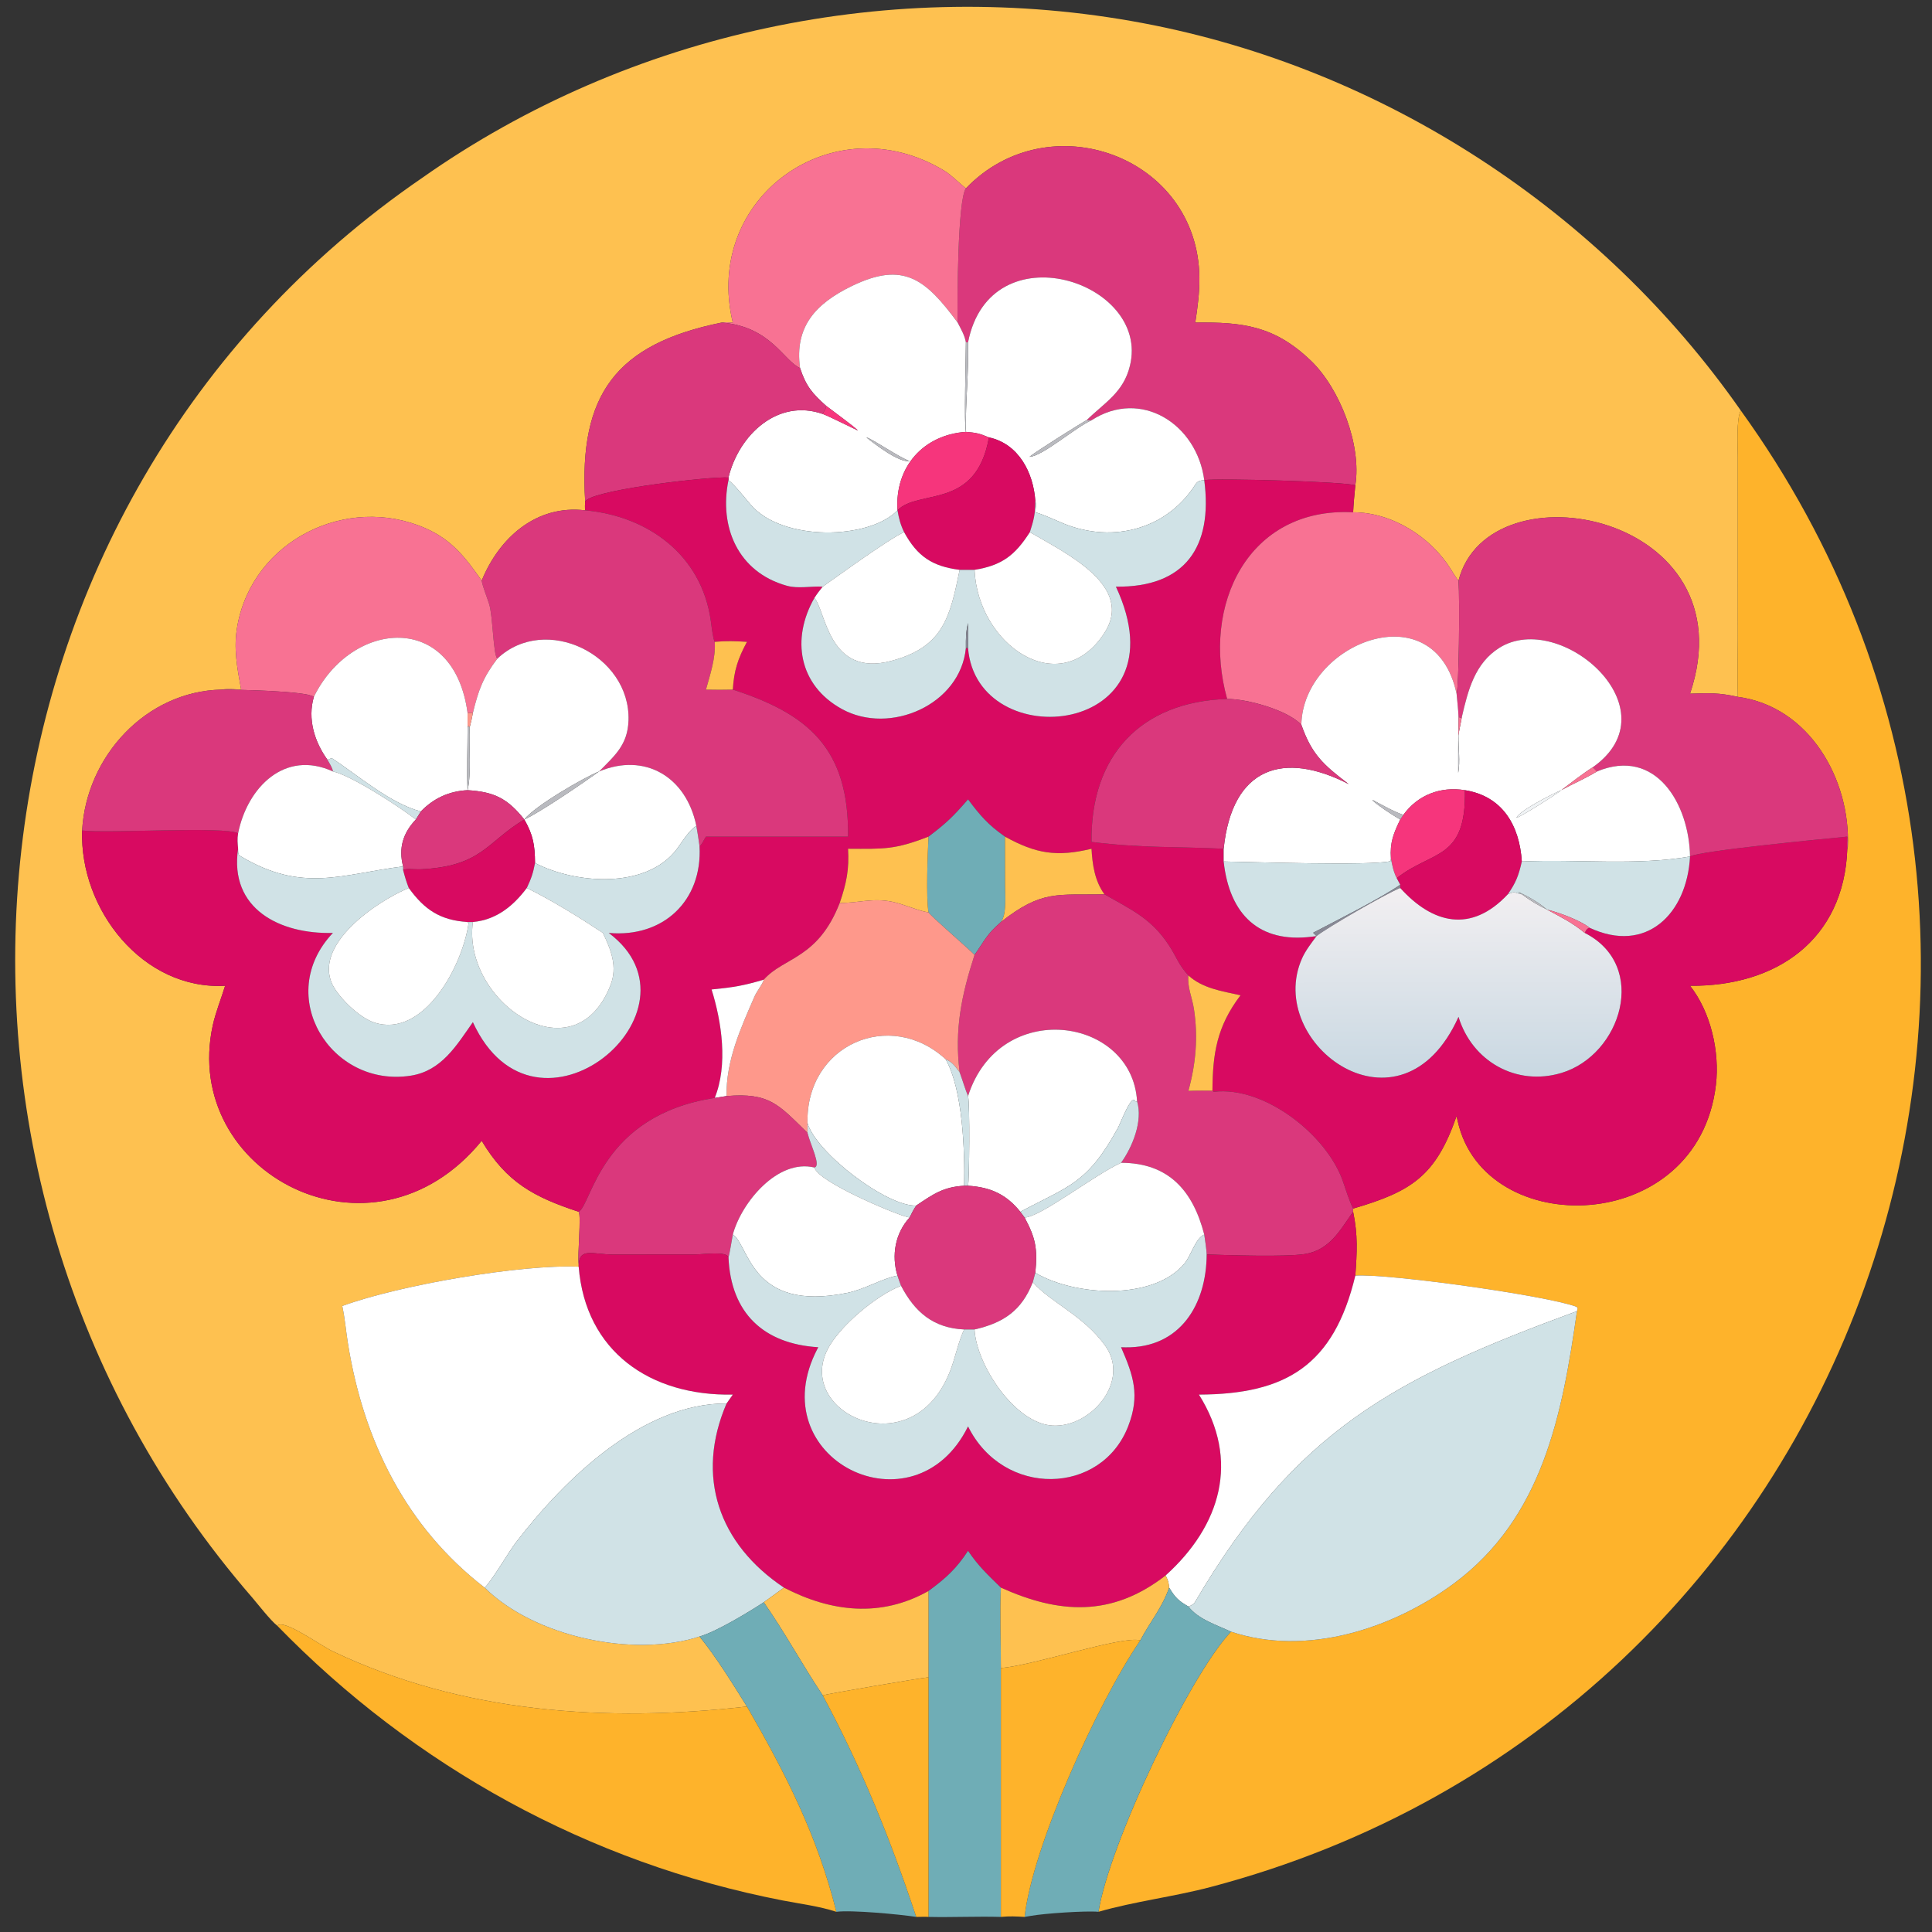 <?xml version="1.0" encoding="utf-8" ?><svg xmlns="http://www.w3.org/2000/svg" xmlns:xlink="http://www.w3.org/1999/xlink" width="1024" height="1024" viewBox="0 0 1024 1024"><rect x="0" y="0" width="1024" height="1024" fill="#333333" stroke="none"/><path fill="#FEC150" transform="scale(2 2)" d="M255.967 49.927C254.082 48.419 252.157 46.386 250.174 45.193C220.725 27.467 186.215 52.48 194.202 85.485C193.249 85.439 192.176 85.334 191.248 85.485C163.198 91.183 153.368 104.589 155.07 132.808C155.029 133.72 154.98 134.338 155.07 135.242C142.124 133.704 132.276 142.505 127.651 153.881C123.445 147.871 119.828 143.096 112.771 140.001C91.965 130.873 67.043 143.174 62.91 165.801C61.817 171.785 62.844 176.845 63.9 182.754C62.084 182.652 60.458 182.477 58.66 182.754C38.654 183.209 22.84 200.492 21.767 220.092C21.075 241.065 37.889 262.443 59.66 261.238C58.625 264.62 57.137 268.286 56.386 271.725C47.861 310.756 98.709 337.747 127.651 302.324C134.276 313.418 141.574 317.245 153.354 321.141C154.079 322.307 153.002 332.351 153.354 335.116L153.354 335.693C138.306 335.001 105.903 340.514 90.701 346.105L90.769 346.418C91.409 349.478 91.686 352.724 92.177 355.83C96.273 381.731 107.603 404.68 128.442 420.739C141.672 433.828 167.894 439.372 185.383 433.696C189.833 439.14 194.23 446.295 197.953 452.249C160.636 456.522 122.561 453.973 88.215 437.631C84.799 436.006 75.21 428.957 73.459 430.818C71.718 429.462 68.316 425.093 66.806 423.328C-31.018 310.559 -13.431 132.99 111.946 47.095C167.003 8.361 236.718 -6.316 302.812 6.115C366.463 18.087 424.226 55.715 461.337 108.805C460.102 110.789 460.524 118.478 460.525 121.213L460.536 169.314C460.53 174.219 460.386 179.804 460.539 184.674C455.373 183.541 453.165 183.681 447.875 183.83C463.902 136.223 394.506 122.662 386.519 153.881C386.025 153.413 384.854 151.439 384.45 150.795C379.055 142.18 368.815 135.762 358.592 135.76C358.701 133.378 358.952 130.985 359.175 128.609C360.879 117.942 355.082 102.916 347.342 95.526C337.699 86.319 329.301 85.326 316.758 85.485C317.365 81.548 317.897 77.572 317.854 73.593C317.507 41.316 277.903 27.071 255.967 49.927Z"/><path fill="#DA387C" transform="scale(2 2)" d="M255.967 49.927C277.903 27.071 317.507 41.316 317.854 73.593C317.897 77.572 317.365 81.548 316.758 85.485C329.301 85.326 337.699 86.319 347.342 95.526C355.082 102.916 360.879 117.942 359.175 128.609C356.209 127.628 322.63 126.695 319.139 127.238L319.139 127.238C317.196 112.394 302.397 102.888 289.263 111.375L287.946 111.375C292.706 106.701 297.731 104.042 299.443 96.931C304.931 74.609 262.393 60.768 256.542 90.724L255.967 90.724C255.659 88.856 254.655 87.187 253.789 85.485C253.673 79.39 253.787 52.96 255.967 49.927Z"/><path fill="#F87293" transform="scale(2 2)" d="M194.202 85.485C186.215 52.48 220.725 27.467 250.174 45.193C252.157 46.386 254.082 48.419 255.967 49.927C253.787 52.96 253.673 79.39 253.789 85.485C245.359 74.096 239.531 69.076 225.665 75.841C216.243 80.436 210.489 86.531 212.026 97.541C207.684 95.657 204.28 86.524 191.248 85.485C192.176 85.334 193.249 85.439 194.202 85.485Z"/><path fill="white" transform="scale(2 2)" d="M212.026 97.541C210.489 86.531 216.243 80.436 225.665 75.841C239.531 69.076 245.359 74.096 253.789 85.485C254.655 87.187 255.659 88.856 255.967 90.724C255.97 94.036 255.451 112.749 255.967 114.447C244.738 115.24 237.125 123.668 237.841 135.242C230.384 143.024 207.265 143.627 198.872 133.667C197.462 131.994 194.679 128.505 193.056 127.238L193.056 126.542C195.807 115.239 206.105 105.534 218.027 109.706C219.638 110.263 227.233 114.112 227.398 114.08C225.471 112.357 221.147 109.257 218.959 107.569C215.245 104.267 213.578 102.273 212.026 97.541ZM229.597 115.917C231.824 117.671 238.119 122.585 241.047 122.207C238.008 121.042 230.885 116.137 229.597 115.917Z"/><path fill="white" transform="scale(2 2)" d="M256.542 90.724C262.393 60.768 304.931 74.609 299.443 96.931C297.731 104.042 292.706 106.701 287.946 111.375C287.348 111.606 274.144 119.876 272.839 121.064C276.246 120.933 285.13 113.141 289.263 111.375C302.397 102.888 317.196 112.394 319.139 127.238C318.073 127.354 317.402 127.438 316.816 128.359C308.876 140.834 293.765 144.205 280.609 138.204C279.006 137.51 275.977 136.172 274.374 135.76C274.435 134.974 274.66 133.45 274.374 132.808C273.883 125.307 269.981 117.611 262.082 115.917C259.488 114.83 258.708 114.684 255.967 114.447C255.821 106.565 256.777 98.649 256.542 90.724Z"/><path fill="#DA387C" transform="scale(2 2)" d="M155.07 132.808C153.368 104.589 163.198 91.183 191.248 85.485C204.28 86.524 207.684 95.657 212.026 97.541C213.578 102.273 215.245 104.267 218.959 107.569C218.732 108.909 218.501 108.599 218.027 109.706C206.105 105.534 195.807 115.239 193.056 126.542C188.338 126.242 159.425 129.504 155.484 132.494L155.224 132.688C155.172 132.728 155.121 132.768 155.07 132.808Z"/><path fill="#B9BABF" transform="scale(2 2)" d="M255.967 90.724L256.542 90.724C256.777 98.649 255.821 106.565 255.967 114.447L255.967 114.447C255.451 112.749 255.97 94.036 255.967 90.724Z"/><path fill="#F6357C" transform="scale(2 2)" d="M218.959 107.569C221.147 109.257 225.471 112.357 227.398 114.08C227.233 114.112 219.638 110.263 218.027 109.706C218.501 108.599 218.732 108.909 218.959 107.569Z"/><path fill="#FEB32B" transform="scale(2 2)" d="M460.539 184.674C460.386 179.804 460.53 174.219 460.536 169.314L460.525 121.213C460.524 118.478 460.102 110.789 461.337 108.805C564.516 251.824 492.475 454.833 320.791 500.087C311.075 502.648 300.592 503.904 291.107 506.648C293.948 488.694 315.292 443.857 326.222 432.411C346.164 439.05 368.977 431.698 385.25 419.668C408.836 402.232 414.026 374.835 417.908 347.474C418.108 346.604 418.208 346.953 417.853 346.333C409.921 343.314 367.589 337.427 359.175 338.059C359.618 331.844 359.887 327.319 358.592 321.141L358.592 320.287C374.17 315.734 380.515 311.591 386.007 295.768L386.318 297.145C393.333 328.817 449.999 327.768 454.735 287.489C455.764 278.735 453.382 268.201 447.875 261.238C470.692 261.449 488.697 249.118 489.559 224.93C489.615 224.762 489.686 224.575 489.693 224.399C490.435 206.618 479.514 187.216 460.539 184.674Z"/><path fill="#B9BABF" transform="scale(2 2)" d="M289.263 111.375C285.13 113.141 276.246 120.933 272.839 121.064C274.144 119.876 287.348 111.606 287.946 111.375L289.263 111.375Z"/><path fill="#F6357C" transform="scale(2 2)" d="M237.841 135.242C237.125 123.668 244.738 115.24 255.967 114.447L255.967 114.447C258.708 114.684 259.488 114.83 262.082 115.917C258.658 135.285 243.414 129.469 237.841 135.242L237.841 135.242Z"/><path fill="#D80A61" transform="scale(2 2)" d="M262.082 115.917C269.981 117.611 273.883 125.307 274.374 132.808C274.326 136.325 274.008 137.632 272.922 141.029C269.028 147.1 265.603 149.837 258.264 151.018L254.32 151.018C247.1 150.11 243.084 147.456 239.602 141.029C238.621 139 238.228 137.425 237.841 135.242C243.414 129.469 258.658 135.285 262.082 115.917Z"/><path fill="#B9BABF" transform="scale(2 2)" d="M241.047 122.207C238.119 122.585 231.824 117.671 229.597 115.917C230.885 116.137 238.008 121.042 241.047 122.207Z"/><path fill="#D80A61" transform="scale(2 2)" d="M155.07 132.808C155.121 132.768 155.172 132.728 155.224 132.688L155.484 132.494C159.425 129.504 188.338 126.242 193.056 126.542L193.056 127.238C190.513 139.567 195.51 151.579 208.488 155.221C211.545 156.079 214.965 155.281 218.027 155.473C217.167 156.548 216.56 157.303 215.815 158.483C209.668 169.245 211.596 181.568 223.123 187.905C235.845 194.9 254.522 186.759 255.967 171.738L256.542 171.738C258.844 200.602 314.293 195.208 295.73 155.473C314.009 155.688 321.472 145.015 319.139 127.238C322.63 126.695 356.209 127.628 359.175 128.609C358.952 130.985 358.701 133.378 358.592 135.76C330.805 134.291 318.242 160.357 325.207 185.228C302.269 185.951 288.957 200.304 289.263 223.118C302.687 224.793 311.753 224.317 324.282 224.93L324.282 228.306C325.83 242.461 333.737 249.959 347.622 248.24L348.897 248.073C347.546 249.899 345.975 251.903 345.056 253.979C334.999 276.625 371.27 303.427 386.519 269.478C390.145 281.306 401.863 287.918 413.794 284.338C429.642 279.584 437.037 255.906 419.968 247.235C420.369 246.452 420.401 246.228 421.193 245.841C436.316 252.948 447.082 242.114 447.875 226.98L447.875 226.98C450.259 225.457 484.354 222.223 489.559 221.713C489.508 222.887 489.443 223.75 489.559 224.93C488.697 249.118 470.692 261.449 447.875 261.238C453.382 268.201 455.764 278.735 454.735 287.489C449.999 327.768 393.333 328.817 386.318 297.145L386.007 295.768C380.515 311.591 374.17 315.734 358.592 320.287C357.652 318.483 356.624 315.224 355.936 313.204C351.707 300.78 335.044 287.723 321.682 289.34L321.309 289.09C321.368 279.215 322.466 272.033 328.754 263.761C323.882 262.689 318.681 261.934 314.935 258.505C312.274 255.598 311.945 253.871 309.897 250.701C305.132 243.323 299.732 241.077 292.687 236.997C290.109 233.421 289.506 229.196 289.263 224.93C280.08 227.142 274.537 226.266 266.325 221.713C261.886 218.62 259.704 216.055 256.542 211.838C252.54 216.459 250.815 218.113 246.071 221.713C237.114 225.191 234.379 224.977 224.741 224.93C225.08 230.365 224.315 234.093 222.534 239.287C216.723 254.189 207.779 253.577 202.402 259.619C197.037 261.236 194.043 261.699 188.574 262.224C191.281 270.847 192.952 282.242 189.409 290.96C159.118 295.603 156.85 319.265 153.354 321.141C141.574 317.245 134.276 313.418 127.651 302.324C98.709 337.747 47.861 310.756 56.386 271.725C57.137 268.286 58.625 264.62 59.66 261.238C37.889 262.443 21.075 241.065 21.767 220.092C28.739 220.92 59.571 218.909 63.099 220.838C62.841 222.418 62.976 223.358 63.099 224.93C60.708 240.876 74.212 247.618 88.223 247.235C72.474 263.85 87.701 288.385 108.881 285.058C117.054 283.774 121.008 277.001 125.316 270.885C142.001 307.237 188.694 267.734 161.322 247.235C175.773 248.548 186.165 238.697 185.383 224.26C186.24 223.535 186.403 222.685 187.087 221.713L224.741 221.713C225.016 198.38 214.241 189.201 194.202 182.754C194.524 177.667 195.535 174.597 197.953 170.095C194.857 169.893 192.499 169.817 189.409 170.095C188.924 169.238 188.541 165.699 188.374 164.514C185.912 147.054 171.757 136.757 155.07 135.242C154.98 134.338 155.029 133.72 155.07 132.808Z"/><path fill="#D0E2E6" transform="scale(2 2)" d="M319.139 127.238L319.139 127.238C321.472 145.015 314.009 155.688 295.73 155.473C314.293 195.208 258.844 200.602 256.542 171.738L256.542 165.107C255.916 167.718 255.966 169.083 255.967 171.738C254.522 186.759 235.845 194.9 223.123 187.905C211.596 181.568 209.668 169.245 215.815 158.483C218.879 161.685 219.41 179.624 236.24 175.136C250.072 171.447 251.759 163.447 254.32 151.018L258.264 151.018C259.116 170.896 280.754 185.833 292.587 167.885C300.903 155.272 282.269 146.537 272.922 141.029C274.008 137.632 274.326 136.325 274.374 132.808C274.66 133.45 274.435 134.974 274.374 135.76C275.977 136.172 279.006 137.51 280.609 138.204C293.765 144.205 308.876 140.834 316.816 128.359C317.402 127.438 318.073 127.354 319.139 127.238Z"/><path fill="#D0E2E6" transform="scale(2 2)" d="M193.056 127.238C194.679 128.505 197.462 131.994 198.872 133.667C207.265 143.627 230.384 143.024 237.841 135.242L237.841 135.242C238.228 137.425 238.621 139 239.602 141.029C235.641 142.656 218.124 155.466 218.027 155.473C214.965 155.281 211.545 156.079 208.488 155.221C195.51 151.579 190.513 139.567 193.056 127.238Z"/><path fill="#DA387C" transform="scale(2 2)" d="M127.651 153.881C132.276 142.505 142.124 133.704 155.07 135.242C171.757 136.757 185.912 147.054 188.374 164.514C188.541 165.699 188.924 169.238 189.409 170.095C189.732 174.209 188.192 178.77 187.087 182.754C189.52 182.799 191.76 182.816 194.202 182.754C214.241 189.201 225.016 198.38 224.741 221.713L187.087 221.713C186.403 222.685 186.24 223.535 185.383 224.26C185.135 222.395 184.867 220.698 184.535 218.846C181.833 205.775 170.844 199.392 158.777 204.44L158.777 204.44C162.914 200.231 166.358 197.41 166.562 190.908C167.108 173.579 144.521 162.517 131.802 174.548C130.693 173.598 130.647 163.337 129.633 160.092C129.139 158.511 128.052 155.764 127.738 154.303L127.651 153.881Z"/><path fill="#F87293" transform="scale(2 2)" d="M325.207 185.228C318.242 160.357 330.805 134.291 358.592 135.76C368.815 135.762 379.055 142.18 384.45 150.795C384.854 151.439 386.025 153.413 386.519 153.881C386.883 159.002 386.619 182.749 386.007 183.83C380.187 156.493 345.259 170.519 344.871 192.073L344.624 191.824C340.851 188.077 330.406 185.2 325.207 185.228Z"/><path fill="#DA387C" transform="scale(2 2)" d="M386.519 153.881C394.506 122.662 463.902 136.223 447.875 183.83C453.165 183.681 455.373 183.541 460.539 184.674C479.514 187.216 490.435 206.618 489.693 224.399C489.686 224.575 489.615 224.762 489.559 224.93C489.443 223.75 489.508 222.887 489.559 221.713C484.354 222.223 450.259 225.457 447.875 226.98C447.659 213.173 438.903 197.934 423.233 204.44L422.086 203.346C443.866 187.979 413.559 161.57 397.394 171.651C390.844 175.736 389.051 182.918 387.409 189.999L387.106 190.295L386.519 189.999C386.48 188.249 386.164 185.652 386.007 183.83C386.619 182.749 386.883 159.002 386.519 153.881Z"/><path fill="#F87293" transform="scale(2 2)" d="M63.9 182.754C62.844 176.845 61.817 171.785 62.91 165.801C67.043 143.174 91.965 130.873 112.771 140.001C119.828 143.096 123.445 147.871 127.651 153.881L127.738 154.303C128.052 155.764 129.139 158.511 129.633 160.092C130.647 163.337 130.693 173.598 131.802 174.548C127.976 179.598 126.824 182.798 125.316 188.947L123.914 188.947C120.296 161.894 93.191 164.263 83.172 184.674C81.037 183.051 62.065 182.75 58.66 182.754C60.458 182.477 62.084 182.652 63.9 182.754Z"/><path fill="white" transform="scale(2 2)" d="M272.922 141.029C282.269 146.537 300.903 155.272 292.587 167.885C280.754 185.833 259.116 170.896 258.264 151.018C265.603 149.837 269.028 147.1 272.922 141.029Z"/><path fill="white" transform="scale(2 2)" d="M218.027 155.473C218.124 155.466 235.641 142.656 239.602 141.029C243.084 147.456 247.1 150.11 254.32 151.018C251.759 163.447 250.072 171.447 236.24 175.136C219.41 179.624 218.879 161.685 215.815 158.483C216.56 157.303 217.167 156.548 218.027 155.473Z"/><path fill="#878895" transform="scale(2 2)" d="M255.967 171.738C255.966 169.083 255.916 167.718 256.542 165.107L256.542 171.738L255.967 171.738Z"/><path fill="white" transform="scale(2 2)" d="M344.871 192.073C345.259 170.519 380.187 156.493 386.007 183.83C386.164 185.652 386.48 188.249 386.519 189.999L386.519 192.778C386.385 196.722 386.468 200.863 386.441 204.836C387.015 201.752 386.46 198.234 386.519 194.945C386.646 193.518 387.173 191.586 387.409 189.999C389.051 182.918 390.844 175.736 397.394 171.651C413.559 161.57 443.866 187.979 422.086 203.346C419.574 204.927 416.169 207.575 413.741 209.407C411.696 210.258 402.778 214.767 401.862 216.693C402.456 216.832 412.609 210.404 413.741 209.407C417.073 207.596 419.55 206.611 423.233 204.44C438.903 197.934 447.659 213.173 447.875 226.98L447.875 226.98C433.725 229.472 417.733 227.619 403.297 228.306C402.695 218.79 398.194 210.989 388.218 209.407C381.837 208.361 375.743 210.618 371.905 215.952C369.535 215.178 366.044 213.22 363.808 212.017L363.782 212.17C365.427 213.65 369.09 216.039 371.075 217.171C369.283 220.92 368.312 223.249 368.608 227.519L368.481 228.223C363.26 229.479 331.686 228.429 324.282 228.306L324.282 224.93C326.542 203.151 340.234 198.954 357.43 207.798C350.704 202.676 347.646 199.972 344.871 192.073Z"/><path fill="white" transform="scale(2 2)" d="M83.172 184.674C93.191 164.263 120.296 161.894 123.914 188.947C123.907 190.225 123.897 191.499 123.914 192.778C123.929 197.713 123.655 204.789 123.914 209.407C119.075 209.644 114.905 211.52 111.531 215.043C103.478 212.973 94.896 205.499 87.905 200.899L86.799 201.372C83.324 196.552 81.476 190.547 83.172 184.674Z"/><path fill="white" transform="scale(2 2)" d="M131.802 174.548C144.521 162.517 167.108 173.579 166.562 190.908C166.358 197.41 162.914 200.231 158.777 204.44C154.959 205.929 141.626 213.63 138.95 217.171C134.527 211.61 130.96 209.827 123.914 209.407C124.975 205.006 124.216 197.711 124.47 192.778C124.852 191.357 125.057 190.381 125.316 188.947C126.824 182.798 127.976 179.598 131.802 174.548Z"/><path fill="#FEC150" transform="scale(2 2)" d="M189.409 170.095C192.499 169.817 194.857 169.893 197.953 170.095C195.535 174.597 194.524 177.667 194.202 182.754C191.76 182.816 189.52 182.799 187.087 182.754C188.192 178.77 189.732 174.209 189.409 170.095Z"/><path fill="#DA387C" transform="scale(2 2)" d="M21.767 220.092C22.84 200.492 38.654 183.209 58.66 182.754C62.065 182.75 81.037 183.051 83.172 184.674C81.476 190.547 83.324 196.552 86.799 201.372C87.256 202.188 88.174 203.59 88.223 204.44C75.422 198.58 65.507 208.751 63.099 220.838C59.571 218.909 28.739 220.92 21.767 220.092Z"/><path fill="#DA387C" transform="scale(2 2)" d="M289.263 223.118C288.957 200.304 302.269 185.951 325.207 185.228C330.406 185.2 340.851 188.077 344.624 191.824L344.871 192.073C347.646 199.972 350.704 202.676 357.43 207.798C340.234 198.954 326.542 203.151 324.282 224.93C311.753 224.317 302.687 224.793 289.263 223.118Z"/><path fill="#FE988B" transform="scale(2 2)" d="M123.914 188.947L125.316 188.947C125.057 190.381 124.852 191.357 124.47 192.778L124.2 192.354L123.914 192.778C123.897 191.499 123.907 190.225 123.914 188.947Z"/><path fill="#F87293" transform="scale(2 2)" d="M386.519 189.999L387.106 190.295L387.409 189.999C387.173 191.586 386.646 193.518 386.519 194.945C386.44 194.542 386.506 193.262 386.519 192.778L386.519 189.999Z"/><path fill="#B9BABF" transform="scale(2 2)" d="M123.914 192.778L124.2 192.354L124.47 192.778C124.216 197.711 124.975 205.006 123.914 209.407L123.914 209.407C123.655 204.789 123.929 197.713 123.914 192.778Z"/><path fill="#B9BABF" transform="scale(2 2)" d="M386.519 192.778C386.506 193.262 386.44 194.542 386.519 194.945C386.46 198.234 387.015 201.752 386.441 204.836C386.468 200.863 386.385 196.722 386.519 192.778Z"/><path fill="#D0E2E6" transform="scale(2 2)" d="M86.799 201.372L87.905 200.899C94.896 205.499 103.478 212.973 111.531 215.043L110.201 217.171C106.072 213.935 93.075 205.478 88.223 204.44C88.174 203.59 87.256 202.188 86.799 201.372Z"/><path fill="white" transform="scale(2 2)" d="M158.777 204.44C170.844 199.392 181.833 205.775 184.535 218.846C182.46 220.184 180.829 223.077 179.344 225.032C171.185 235.782 152.361 234.212 141.786 228.703C141.753 223.937 141.286 221.274 138.95 217.171C143.203 215.245 154.939 207.205 158.777 204.44Z"/><path fill="white" transform="scale(2 2)" d="M63.099 220.838C65.507 208.751 75.422 198.58 88.223 204.44C93.075 205.478 106.072 213.935 110.201 217.171C106.798 220.759 105.562 224.765 106.832 229.613C90.692 231.594 80.211 236.802 63.633 226.83C62.992 226.444 63.132 225.64 63.099 224.93C62.976 223.358 62.841 222.418 63.099 220.838Z"/><path fill="#F87293" transform="scale(2 2)" d="M413.741 209.407C416.169 207.575 419.574 204.927 422.086 203.346L423.233 204.44C419.55 206.611 417.073 207.596 413.741 209.407L413.741 209.407Z"/><path fill="#B9BABF" transform="scale(2 2)" d="M138.95 217.171C141.626 213.63 154.959 205.929 158.777 204.44L158.777 204.44C154.939 207.205 143.203 215.245 138.95 217.171L138.95 217.171L138.95 217.171Z"/><path fill="#F6357C" transform="scale(2 2)" d="M371.905 215.952C375.743 210.618 381.837 208.361 388.218 209.407C388.602 228.088 379.565 225.246 370.148 232.726C369.247 230.898 368.994 229.481 368.608 227.519C368.312 223.249 369.283 220.92 371.075 217.171L371.905 215.952Z"/><path fill="#DA387C" transform="scale(2 2)" d="M123.914 209.407L123.914 209.407C130.96 209.827 134.527 211.61 138.95 217.171L138.95 217.171C128.92 223.143 127.756 229.638 111.308 230.38C110.336 230.424 107.309 230.119 106.832 230.574C106.832 230.254 106.832 229.934 106.832 229.613C105.562 224.765 106.798 220.759 110.201 217.171L111.531 215.043C114.905 211.52 119.075 209.644 123.914 209.407Z"/><path fill="#D80A61" transform="scale(2 2)" d="M388.218 209.407C398.194 210.989 402.695 218.79 403.297 228.306C402.461 231.998 401.767 233.856 399.59 236.997C389.814 247.43 379.606 244.77 371.075 235.326L371.075 234.465L370.148 232.726C379.565 225.246 388.602 228.088 388.218 209.407Z"/><path fill="#F0F3F5" transform="scale(2 2)" d="M413.741 209.407C412.609 210.404 402.456 216.832 401.862 216.693C402.778 214.767 411.696 210.258 413.741 209.407L413.741 209.407Z"/><path fill="#6FADB6" transform="scale(2 2)" d="M246.071 221.713C250.815 218.113 252.54 216.459 256.542 211.838C259.704 216.055 261.886 218.62 266.325 221.713L266.355 234.54C266.36 237.179 266.82 242.367 265.246 244.347C261.4 247.697 261.112 249.015 258.264 253.051C256.351 251.11 246.688 242.789 246.071 241.79C245.375 237.828 245.857 225.832 246.071 221.713Z"/><path fill="#B9BABF" transform="scale(2 2)" d="M371.075 217.171C369.09 216.039 365.427 213.65 363.782 212.17L363.808 212.017C366.044 213.22 369.535 215.178 371.905 215.952L371.075 217.171Z"/><path fill="#D80A61" transform="scale(2 2)" d="M106.832 230.574C107.309 230.119 110.336 230.424 111.308 230.38C127.756 229.638 128.92 223.143 138.95 217.171L138.95 217.171C141.286 221.274 141.753 223.937 141.786 228.703C141.272 231.434 140.794 232.792 139.608 235.326C136.007 240.128 131.529 243.773 125.316 244.347L123.914 244.347C116.667 243.884 112.499 241.095 108.331 235.326C107.638 233.557 107.319 232.424 106.832 230.574Z"/><path fill="#D0E2E6" transform="scale(2 2)" d="M141.786 228.703C152.361 234.212 171.185 235.782 179.344 225.032C180.829 223.077 182.46 220.184 184.535 218.846C184.867 220.698 185.135 222.395 185.383 224.26C186.165 238.697 175.773 248.548 161.322 247.235C188.694 267.734 142.001 307.237 125.316 270.885C121.008 277.001 117.054 283.774 108.881 285.058C87.701 288.385 72.474 263.85 88.223 247.235C74.212 247.618 60.708 240.876 63.099 224.93C63.132 225.64 62.992 226.444 63.633 226.83C80.211 236.802 90.692 231.594 106.832 229.613C106.832 229.934 106.832 230.254 106.832 230.574C107.319 232.424 107.638 233.557 108.331 235.326C99.757 238.9 83.035 250.281 88.091 260.91C89.954 264.591 95.295 269.731 99.222 270.995C112.225 275.183 122.539 256.172 124.181 244.657L123.914 244.347L125.316 244.347C122.404 265.392 152.073 285.808 161.78 261.104C163.708 256.197 161.949 251.76 159.773 247.235C153.612 243.156 146.237 238.586 139.608 235.326C140.794 232.792 141.272 231.434 141.786 228.703Z"/><path fill="#FEC150" transform="scale(2 2)" d="M224.741 224.93C234.379 224.977 237.114 225.191 246.071 221.713C245.857 225.832 245.375 237.828 246.071 241.79C243.508 241.441 239.473 239.607 236.501 238.988C231.246 237.893 227.5 239.333 222.534 239.287C224.315 234.093 225.08 230.365 224.741 224.93Z"/><path fill="#FEC150" transform="scale(2 2)" d="M266.325 221.713C274.537 226.266 280.08 227.142 289.263 224.93C289.506 229.196 290.109 233.421 292.687 236.997C280.238 237.292 276.227 235.694 265.246 244.347C266.82 242.367 266.36 237.179 266.355 234.54L266.325 221.713Z"/><path fill="#D0E2E6" transform="scale(2 2)" d="M368.608 227.519C368.994 229.481 369.247 230.898 370.148 232.726L371.075 234.465C365.622 238.222 354.2 243.94 347.999 247.189C348.308 247.487 348.596 247.767 348.897 248.073L348.897 248.073L347.622 248.24C333.737 249.959 325.83 242.461 324.282 228.306C331.686 228.429 363.26 229.479 368.481 228.223L368.608 227.519Z"/><path fill="#D0E2E6" transform="scale(2 2)" d="M403.297 228.306C417.733 227.619 433.725 229.472 447.875 226.98C447.082 242.114 436.316 252.948 421.193 245.841C419.02 243.995 412.926 241.723 410.017 241.074C407.51 238.957 404.871 237.528 401.957 236.158L402.396 236.383C402.587 236.696 402.88 236.763 403.297 236.997C401.357 236.737 401.773 235.991 399.59 236.997C401.767 233.856 402.461 231.998 403.297 228.306Z"/><path fill="#878895" transform="scale(2 2)" d="M348.897 248.073C348.596 247.767 348.308 247.487 347.999 247.189C354.2 243.94 365.622 238.222 371.075 234.465L371.075 235.326C367.665 236.649 351.887 245.702 348.897 248.073Z"/><path fill="white" transform="scale(2 2)" d="M123.914 244.347L124.181 244.657C122.539 256.172 112.225 275.183 99.222 270.995C95.295 269.731 89.954 264.591 88.091 260.91C83.035 250.281 99.757 238.9 108.331 235.326C112.499 241.095 116.667 243.884 123.914 244.347Z"/><path fill="white" transform="scale(2 2)" d="M125.316 244.347C131.529 243.773 136.007 240.128 139.608 235.326C146.237 238.586 153.612 243.156 159.773 247.235C161.949 251.76 163.708 256.197 161.78 261.104C152.073 285.808 122.404 265.392 125.316 244.347Z"/><defs><linearGradient id="gradient_0" gradientUnits="userSpaceOnUse" x1="386.525" y1="284.727" x2="386.467" y2="235.981"><stop offset="0" stop-color="#C9D8E2"/><stop offset="1" stop-color="#F2EFF1"/></linearGradient></defs><path fill="url(#gradient_0)" transform="scale(2 2)" d="M348.897 248.073C351.887 245.702 367.665 236.649 371.075 235.326C379.606 244.77 389.814 247.43 399.59 236.997C401.773 235.991 401.357 236.737 403.297 236.997C405.733 238.782 407.311 239.716 410.017 241.074C413.733 243.085 416.704 244.522 419.968 247.235C437.037 255.906 429.642 279.584 413.794 284.338C401.863 287.918 390.145 281.306 386.519 269.478C371.27 303.427 334.999 276.625 345.056 253.979C345.975 251.903 347.546 249.899 348.897 248.073L348.897 248.073Z"/><path fill="#B9BABF" transform="scale(2 2)" d="M403.297 236.997C402.88 236.763 402.587 236.696 402.396 236.383L401.957 236.158C404.871 237.528 407.51 238.957 410.017 241.074L410.017 241.074C407.311 239.716 405.733 238.782 403.297 236.997Z"/><path fill="#DA387C" transform="scale(2 2)" d="M292.687 236.997C299.732 241.077 305.132 243.323 309.897 250.701C311.945 253.871 312.274 255.598 314.935 258.505C314.634 261.681 315.92 264.275 316.395 267.339C317.549 274.773 316.921 281.901 314.935 289.09C315.821 289.007 321.609 288.986 321.309 289.09L321.682 289.34C335.044 287.723 351.707 300.78 355.936 313.204C356.624 315.224 357.652 318.483 358.592 320.287L358.592 321.141L358.357 321.469C355.071 326.135 352.299 331.277 345.866 332.321C340.667 333.165 325.447 332.631 319.779 332.447C319.746 331.078 319.337 328.608 319.139 327.165C316.139 315.529 309.69 308.166 297.095 308.151C300.122 303.947 302.929 297.031 301.336 291.841C300.026 269.389 264.876 264.379 256.542 290.468C255.869 288.903 254.98 285.961 254.32 284.177C252.893 272.861 254.819 263.697 258.264 253.051C261.112 249.015 261.4 247.697 265.246 244.347C276.227 235.694 280.238 237.292 292.687 236.997Z"/><path fill="#FE988B" transform="scale(2 2)" d="M202.402 259.619C207.779 253.577 216.723 254.189 222.534 239.287C227.5 239.333 231.246 237.893 236.501 238.988C239.473 239.607 243.508 241.441 246.071 241.79C246.688 242.789 256.351 251.11 258.264 253.051C254.819 263.697 252.893 272.861 254.32 284.177C253.112 282.598 252.467 281.49 250.607 280.715C235.871 267.178 213.528 276.846 213.996 297.618L213.996 300.229C206.276 292.694 203.948 289.518 192.541 290.468C192.404 281.014 196.25 272.625 199.901 264.194C200.651 262.462 202.071 260.929 202.402 259.619Z"/><path fill="#F87293" transform="scale(2 2)" d="M410.017 241.074L410.017 241.074C412.926 241.723 419.02 243.995 421.193 245.841C420.401 246.228 420.369 246.452 419.968 247.235C416.704 244.522 413.733 243.085 410.017 241.074Z"/><path fill="#FEC150" transform="scale(2 2)" d="M314.935 289.09C316.921 281.901 317.549 274.773 316.395 267.339C315.92 264.275 314.634 261.681 314.935 258.505C318.681 261.934 323.882 262.689 328.754 263.761C322.466 272.033 321.368 279.215 321.309 289.09C321.609 288.986 315.821 289.007 314.935 289.09Z"/><path fill="white" transform="scale(2 2)" d="M188.574 262.224C194.043 261.699 197.037 261.236 202.402 259.619C202.071 260.929 200.651 262.462 199.901 264.194C196.25 272.625 192.404 281.014 192.541 290.468L189.409 290.96C192.952 282.242 191.281 270.847 188.574 262.224Z"/><path fill="white" transform="scale(2 2)" d="M256.542 290.468C264.876 264.379 300.026 269.389 301.336 291.841L300.9 292.024C300.091 289.265 296.968 297.632 296.225 298.984C288.019 313.903 283.095 314.308 270.4 321.141C266.661 316.477 262.45 314.602 256.542 314.236C256.881 313.037 257.062 292.411 256.542 290.468Z"/><path fill="white" transform="scale(2 2)" d="M213.996 297.618C213.528 276.846 235.871 267.178 250.607 280.715C255.219 288.907 255.685 305.234 255.507 314.236C249.99 314.543 247.346 316.432 242.81 319.481C235.144 319.847 216.313 305.592 213.996 297.618Z"/><path fill="#D0E2E6" transform="scale(2 2)" d="M250.607 280.715C252.467 281.49 253.112 282.598 254.32 284.177C254.98 285.961 255.869 288.903 256.542 290.468C257.062 292.411 256.881 313.037 256.542 314.236L255.507 314.236C255.685 305.234 255.219 288.907 250.607 280.715Z"/><path fill="#DA387C" transform="scale(2 2)" d="M189.409 290.96L192.541 290.468C203.948 289.518 206.276 292.694 213.996 300.229C214.819 303.532 217.687 309.054 215.815 309.401C206.158 307.039 196.539 318.554 194.202 327.165C194.039 328.083 193.296 332.616 193.056 333.199C192.541 331.515 186.467 332.424 184.425 332.438L162.417 332.461C157.287 332.462 153.628 330.51 153.354 335.116C153.002 332.351 154.079 322.307 153.354 321.141C156.85 319.265 159.118 295.603 189.409 290.96Z"/><path fill="#D0E2E6" transform="scale(2 2)" d="M301.336 291.841C302.929 297.031 300.122 303.947 297.095 308.151C289.925 311.427 275.747 322.53 271.534 322.66L270.4 321.141C283.095 314.308 288.019 313.903 296.225 298.984C296.968 297.632 300.091 289.265 300.9 292.024L301.336 291.841Z"/><path fill="#D0E2E6" transform="scale(2 2)" d="M213.996 297.618C216.313 305.592 235.144 319.847 242.81 319.481C242.025 320.674 241.663 321.404 241.047 322.66L240.208 322.447C236.906 321.625 216.832 313.231 215.815 309.401C217.687 309.054 214.819 303.532 213.996 300.229L213.996 297.618Z"/><path fill="white" transform="scale(2 2)" d="M271.534 322.66C275.747 322.53 289.925 311.427 297.095 308.151C309.69 308.166 316.139 315.529 319.139 327.165C316.725 328.269 315.694 332.726 313.841 334.92C305.517 344.782 284.689 343.46 274.374 337.303C274.99 330.938 274.472 328.159 271.534 322.66Z"/><path fill="white" transform="scale(2 2)" d="M194.202 327.165C196.539 318.554 206.158 307.039 215.815 309.401C216.832 313.231 236.906 321.625 240.208 322.447L241.047 322.66C237.226 326.822 236.2 332.689 237.841 338.059C233.769 338.794 229.294 341.651 224.512 342.63C198.87 347.877 198.592 329.93 194.202 327.165Z"/><path fill="#DA387C" transform="scale(2 2)" d="M242.81 319.481C247.346 316.432 249.99 314.543 255.507 314.236L256.542 314.236C262.45 314.602 266.661 316.477 270.4 321.141L271.534 322.66C274.472 328.159 274.99 330.938 274.374 337.303L273.701 339.795C270.781 347.306 265.943 350.584 258.264 352.325L255.507 352.325C247.35 351.944 242.46 347.752 238.786 340.744C238.43 339.879 238.141 338.949 237.841 338.059C236.2 332.689 237.226 326.822 241.047 322.66C241.663 321.404 242.025 320.674 242.81 319.481Z"/><path fill="#D80A61" transform="scale(2 2)" d="M319.779 332.447C325.447 332.631 340.667 333.165 345.866 332.321C352.299 331.277 355.071 326.135 358.357 321.469L358.592 321.141C359.887 327.319 359.618 331.844 359.175 338.059C353.462 361.89 340.774 369.495 317.733 369.586C328.681 387.026 323.511 404.331 308.903 417.511C294.574 428.647 280.598 427.663 265.246 420.739C261.716 417.277 259.351 415.118 256.542 410.982C253.448 415.716 250.661 418.25 246.071 421.619C233.396 428.771 220.221 427.198 207.762 420.739C190.48 409.19 184.234 391.301 192.541 371.939L194.202 369.586C172.284 369.993 155.153 358.155 153.354 335.693L153.354 335.116C153.628 330.51 157.287 332.462 162.417 332.461L184.425 332.438C186.467 332.424 192.541 331.515 193.056 333.199C193.678 348.021 202.396 356.131 216.846 357.034L216.666 357.375C201.262 386.694 242.297 406.898 256.542 378.011C265.919 396.957 291.919 396.309 299 377.921C302.147 369.75 300.374 364.564 297.095 357.034L298.299 357.059C312.746 357.248 319.715 345.713 319.779 332.447Z"/><path fill="#D0E2E6" transform="scale(2 2)" d="M319.139 327.165C319.337 328.608 319.746 331.078 319.779 332.447C319.715 345.713 312.746 357.248 298.299 357.059L297.095 357.034C300.374 364.564 302.147 369.75 299 377.921C291.919 396.309 265.919 396.957 256.542 378.011C242.297 406.898 201.262 386.694 216.666 357.375L216.846 357.034C202.396 356.131 193.678 348.021 193.056 333.199C193.296 332.616 194.039 328.083 194.202 327.165C198.592 329.93 198.87 347.877 224.512 342.63C229.294 341.651 233.769 338.794 237.841 338.059C238.141 338.949 238.43 339.879 238.786 340.744C232.143 343.303 222.391 351.558 219.321 357.594C210.475 374.979 243.538 389.74 252.558 361.143C253.504 358.144 254.268 354.96 255.507 352.325L258.264 352.325C258.705 361.529 268.846 377.252 278.968 377.803C289.087 378.353 299.698 366.033 292.859 356.575C287.054 348.546 278.616 345.332 273.701 339.795L274.374 337.303C284.689 343.46 305.517 344.782 313.841 334.92C315.694 332.726 316.725 328.269 319.139 327.165Z"/><path fill="white" transform="scale(2 2)" d="M90.701 346.105C105.903 340.514 138.306 335.001 153.354 335.693C155.153 358.155 172.284 369.993 194.202 369.586L192.541 371.939C170.324 371.837 149.695 391.873 136.825 408.64C134.874 411.12 130.303 419.045 128.442 420.739C107.603 404.68 96.273 381.731 92.177 355.83C91.686 352.724 91.409 349.478 90.769 346.418L90.701 346.105Z"/><path fill="white" transform="scale(2 2)" d="M359.175 338.059C367.589 337.427 409.921 343.314 417.853 346.333C418.208 346.953 418.108 346.604 417.908 347.474C369.337 365.31 343.437 379.035 316.654 424.614C316.344 425.143 315.517 425.572 314.935 425.745C312.235 424.184 311.407 423.312 309.839 420.739C309.677 419.187 309.58 418.935 308.903 417.511C323.511 404.331 328.681 387.026 317.733 369.586C340.774 369.495 353.462 361.89 359.175 338.059Z"/><path fill="white" transform="scale(2 2)" d="M258.264 352.325C265.943 350.584 270.781 347.306 273.701 339.795C278.616 345.332 287.054 348.546 292.859 356.575C299.698 366.033 289.087 378.353 278.968 377.803C268.846 377.252 258.705 361.529 258.264 352.325Z"/><path fill="white" transform="scale(2 2)" d="M255.507 352.325C254.268 354.96 253.504 358.144 252.558 361.143C243.538 389.74 210.475 374.979 219.321 357.594C222.391 351.558 232.143 343.303 238.786 340.744C242.46 347.752 247.35 351.944 255.507 352.325Z"/><path fill="#D0E2E6" transform="scale(2 2)" d="M314.935 425.745C315.517 425.572 316.344 425.143 316.654 424.614C343.437 379.035 369.337 365.31 417.908 347.474C414.026 374.835 408.836 402.232 385.25 419.668C368.977 431.698 346.164 439.05 326.222 432.411C322.38 430.605 317.581 429.155 314.935 425.745Z"/><path fill="#D0E2E6" transform="scale(2 2)" d="M128.442 420.739C130.303 419.045 134.874 411.12 136.825 408.64C149.695 391.873 170.324 371.837 192.541 371.939C184.234 391.301 190.48 409.19 207.762 420.739L202.402 424.621C198.4 427.22 189.901 432.401 185.383 433.696C167.894 439.372 141.672 433.828 128.442 420.739Z"/><path fill="#6FADB6" transform="scale(2 2)" d="M256.542 410.982C259.351 415.118 261.716 417.277 265.246 420.739C264.948 426.946 265.253 435.628 265.246 442.058L265.246 508.003C258.976 507.824 252.465 508.141 246.071 508.003L246.071 444.505L246.071 421.619C250.661 418.25 253.448 415.716 256.542 410.982Z"/><path fill="#FEC150" transform="scale(2 2)" d="M265.246 420.739C280.598 427.663 294.574 428.647 308.903 417.511C309.58 418.935 309.677 419.187 309.839 420.739C307.913 426.256 304.881 429.609 302.202 434.702C297.255 433.455 274.344 441.261 265.246 442.058C265.253 435.628 264.948 426.946 265.246 420.739Z"/><path fill="#FEC150" transform="scale(2 2)" d="M207.762 420.739C220.221 427.198 233.396 428.771 246.071 421.619L246.071 444.505C244.181 444.614 218.661 448.995 218.027 449.284C212.598 441.19 208.021 432.643 202.402 424.621L207.762 420.739Z"/><path fill="#6FADB6" transform="scale(2 2)" d="M302.202 434.702C304.881 429.609 307.913 426.256 309.839 420.739C311.407 423.312 312.235 424.184 314.935 425.745C317.581 429.155 322.38 430.605 326.222 432.411C315.292 443.857 293.948 488.694 291.107 506.648C287.745 506.33 276.81 507.077 273.244 507.714L271.534 508.003C273.538 489.643 290.7 451.501 302.202 434.702Z"/><path fill="#6FADB6" transform="scale(2 2)" d="M185.383 433.696C189.901 432.401 198.4 427.22 202.402 424.621C208.021 432.643 212.598 441.19 218.027 449.284C228.284 468.324 236.03 487.538 242.81 508.003C238.479 507.322 225.631 506.12 221.643 506.648C216.609 486.454 208.216 470.051 197.953 452.249C194.23 446.295 189.833 439.14 185.383 433.696Z"/><path fill="#FEB32B" transform="scale(2 2)" d="M73.459 430.818C75.21 428.957 84.799 436.006 88.215 437.631C122.561 453.973 160.636 456.522 197.953 452.249C208.216 470.051 216.609 486.454 221.643 506.648C217.191 505.174 211.957 504.52 207.391 503.635C156.173 493.703 109.747 468.14 73.459 430.818Z"/><path fill="#FEB32B" transform="scale(2 2)" d="M265.246 442.058C274.344 441.261 297.255 433.455 302.202 434.702C290.7 451.501 273.538 489.643 271.534 508.003C269.189 507.864 267.588 507.777 265.246 508.003L265.246 442.058Z"/><path fill="#FEB32B" transform="scale(2 2)" d="M218.027 449.284C218.661 448.995 244.181 444.614 246.071 444.505L246.071 508.003C245.4 507.934 243.569 507.998 242.81 508.003C236.03 487.538 228.284 468.324 218.027 449.284Z"/></svg>